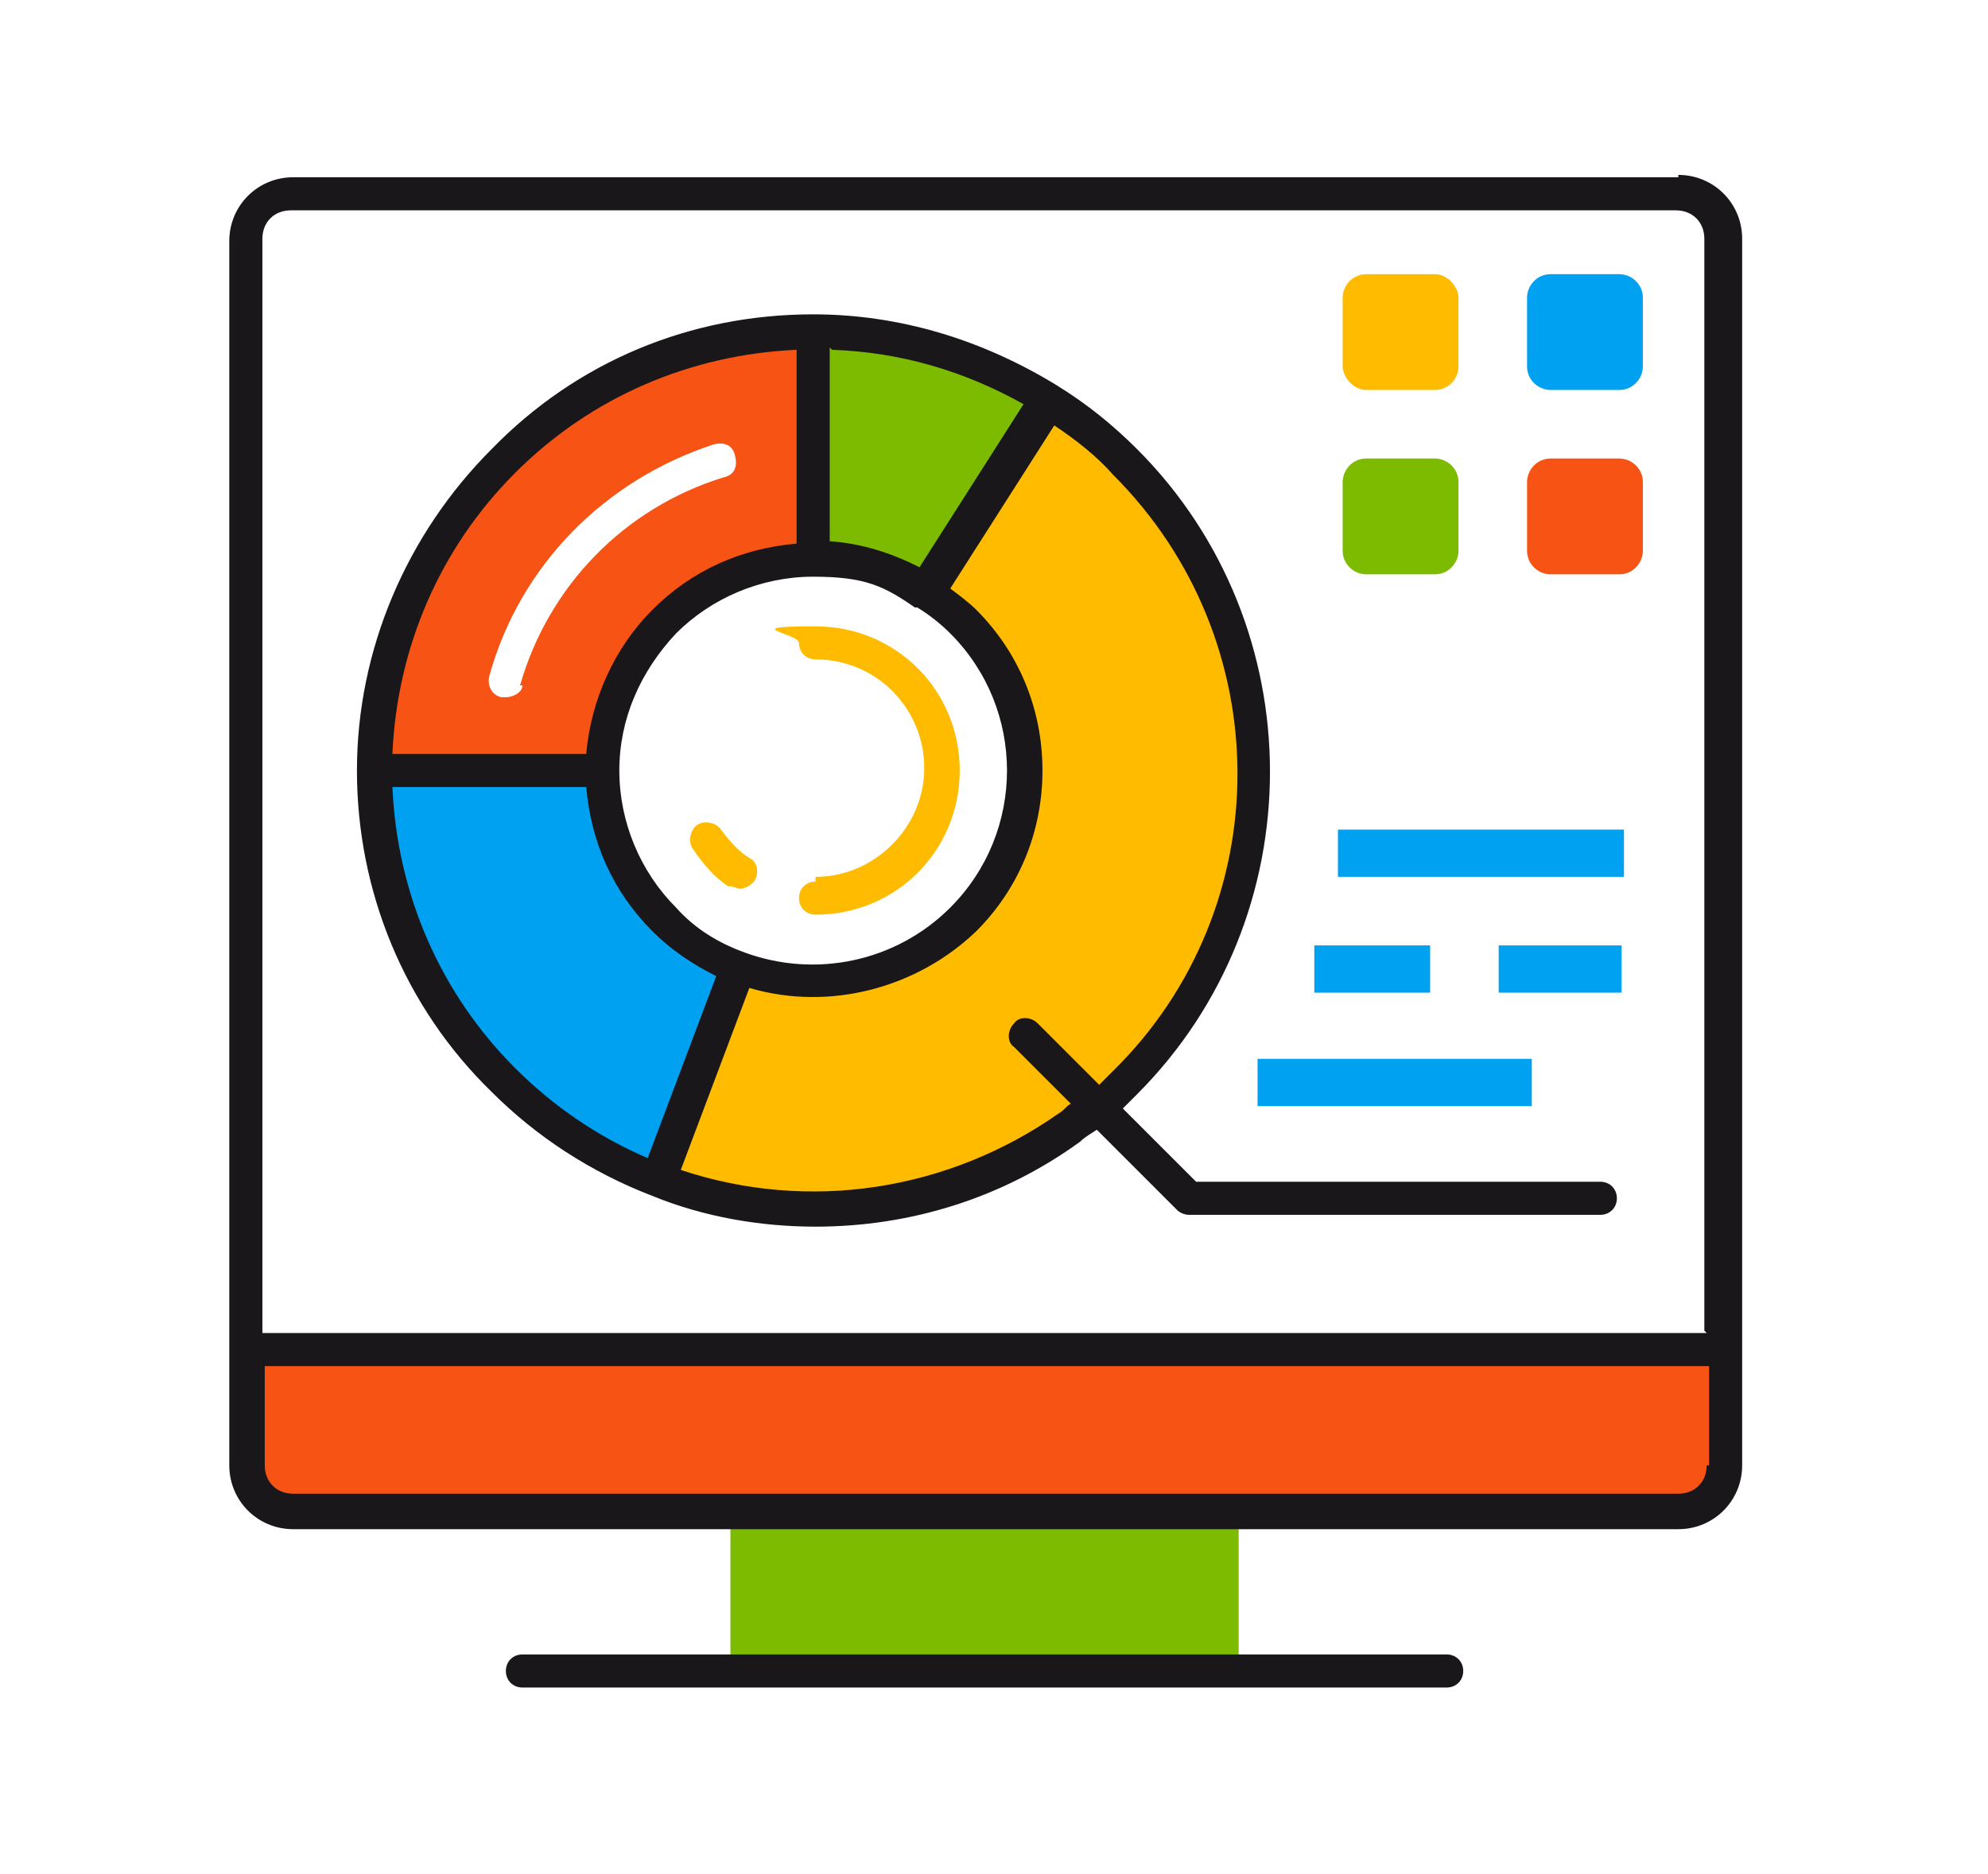 <svg xmlns="http://www.w3.org/2000/svg" xmlns:xlink="http://www.w3.org/1999/xlink" id="uuid-c8d76176-5e5c-4a22-affd-9d2cb5ee123e" viewBox="0 0 84.1 79.3"><defs><style>.uuid-73c0b97f-6315-4e83-93ef-fdc613720284{fill:#fb0;}.uuid-44dac944-c4ca-4c0d-940c-0a3ee0ac7158{fill:#fff;}.uuid-bfa1a6c9-3316-4a94-9eba-21db0651560f{fill:#1a171b;}.uuid-1a658ffe-9821-4830-a9b1-1a515d16c95a{clip-path:url(#uuid-a8a7ef8b-2eb9-49e0-a041-49c6ae428cb4);}.uuid-5248b964-b6cc-4df5-9d3b-0ed3417626f6{fill:#7cbb00;}.uuid-6500d3e1-c183-4ed2-9cac-9af28264b005{fill:none;}.uuid-d74bb452-a936-414d-a7b1-6cbe7ebe4026{fill:#f65314;}.uuid-78bbfb05-a24e-486c-b04d-e4186de594b6{fill:#00a1f1;}</style><clipPath id="uuid-a8a7ef8b-2eb9-49e0-a041-49c6ae428cb4"><rect class="uuid-6500d3e1-c183-4ed2-9cac-9af28264b005" x="-387.5" y="-87.8" width="500" height="450"></rect></clipPath></defs><g class="uuid-1a658ffe-9821-4830-a9b1-1a515d16c95a"><rect class="uuid-44dac944-c4ca-4c0d-940c-0a3ee0ac7158" x="-387.5" y="-87.8" width="500" height="450"></rect><path class="uuid-73c0b97f-6315-4e83-93ef-fdc613720284" d="m44.4,16.9l-5.1,8.2c.6.3,1.1.8,1.6,1.2,3.5,3.5,3.5,9.1,0,12.6-2.6,2.6-6.3,3.2-9.5,2l-3.4,9c5.7,2.2,12.3,1.4,17.4-2.2.8-.6,1.6-1.3,2.4-2,7.2-7.2,7.2-19,0-26.3-1-1-2.1-1.9-3.3-2.6Z"></path><rect class="uuid-73c0b97f-6315-4e83-93ef-fdc613720284" x="56.8" y="11.6" width="4.9" height="4.9" rx="1" ry="1"></rect><path class="uuid-73c0b97f-6315-4e83-93ef-fdc613720284" d="m30.9,37.5c.1,0,.3.1.4.1.2,0,.4-.1.6-.3.2-.3.2-.8-.2-1-.5-.3-.9-.8-1.2-1.2-.2-.3-.7-.4-1-.2-.3.2-.4.7-.2,1,.4.6.9,1.2,1.5,1.6Z"></path><path class="uuid-73c0b97f-6315-4e83-93ef-fdc613720284" d="m34.5,37.3c-.4,0-.7.3-.7.7s.3.7.7.7c3.4,0,6.1-2.7,6.1-6.1s-2.7-6.1-6.1-6.1-.7.3-.7.7.3.7.7.7c2.6,0,4.6,2.1,4.6,4.6s-2.1,4.6-4.6,4.6Z"></path><path class="uuid-78bbfb05-a24e-486c-b04d-e4186de594b6" d="m25.6,32.6h-9.7c0,4.8,1.8,9.5,5.4,13.1,1.9,1.9,4.1,3.3,6.5,4.2h0l3.4-9c-1.1-.4-2.2-1.1-3.1-2-1.7-1.7-2.6-4-2.6-6.3Z"></path><rect class="uuid-78bbfb05-a24e-486c-b04d-e4186de594b6" x="53.2" y="44.8" width="11.6" height="2"></rect><rect class="uuid-78bbfb05-a24e-486c-b04d-e4186de594b6" x="55.6" y="40" width="4.9" height="2"></rect><rect class="uuid-78bbfb05-a24e-486c-b04d-e4186de594b6" x="63.4" y="40" width="5.2" height="2" transform="translate(0 0) rotate(0)"></rect><rect class="uuid-78bbfb05-a24e-486c-b04d-e4186de594b6" x="56.6" y="35.1" width="12.1" height="2"></rect><path class="uuid-78bbfb05-a24e-486c-b04d-e4186de594b6" d="m65.6,11.6h2.9c.5,0,1,.4,1,1v2.9c0,.5-.4,1-1,1h-2.9c-.5,0-1-.4-1-1v-2.9c0-.5.4-1,1-1Z"></path><polygon class="uuid-5248b964-b6cc-4df5-9d3b-0ed3417626f6" points="30.9 63.9 30.9 70.7 41.7 70.7 52.4 70.7 52.4 63.9 41.7 63.9 30.9 63.9"></polygon><path class="uuid-5248b964-b6cc-4df5-9d3b-0ed3417626f6" d="m44.4,16.9c-3-1.9-6.4-2.9-9.9-2.9v9.7c1.6,0,3.3.5,4.7,1.4l5.1-8.2Z"></path><path class="uuid-5248b964-b6cc-4df5-9d3b-0ed3417626f6" d="m57.8,19.4h2.9c.5,0,1,.4,1,1v2.9c0,.5-.4,1-1,1h-2.9c-.5,0-1-.4-1-1v-2.9c0-.5.4-1,1-1Z"></path><path class="uuid-d74bb452-a936-414d-a7b1-6cbe7ebe4026" d="m10.4,57v4.9c0,1.1.9,2,2,2h58.6c1.1,0,2-.9,2-2v-4.9H10.4Z"></path><path class="uuid-d74bb452-a936-414d-a7b1-6cbe7ebe4026" d="m65.6,19.4h2.9c.5,0,1,.4,1,1v2.9c0,.5-.4,1-1,1h-2.9c-.5,0-1-.4-1-1v-2.9c0-.5.4-1,1-1Z"></path><path class="uuid-d74bb452-a936-414d-a7b1-6cbe7ebe4026" d="m28.2,26.3c1.7-1.7,4-2.6,6.3-2.6v-9.7c-4.8,0-9.5,1.8-13.1,5.4-3.6,3.6-5.4,8.4-5.4,13.1h9.7c0-2.3.9-4.6,2.6-6.3Zm-6.1,2.7c0,.3-.4.5-.7.5s-.1,0-.2,0c-.4-.1-.6-.5-.5-.9,1.3-4.7,4.9-8.3,9.5-9.8.4-.1.8,0,.9.5.1.4,0,.8-.5.9-4.2,1.3-7.4,4.6-8.6,8.8Z"></path><path class="uuid-bfa1a6c9-3316-4a94-9eba-21db0651560f" d="m71,7.5H12.4c-1.5,0-2.7,1.2-2.7,2.7v51.8c0,1.5,1.2,2.7,2.7,2.7h58.6c1.5,0,2.7-1.2,2.7-2.7V10.1c0-1.5-1.2-2.7-2.7-2.7Zm1.2,54.5c0,.7-.5,1.2-1.2,1.2H12.4c-.7,0-1.2-.5-1.2-1.2v-4.2h61.1v4.2Zm0-5.6H11.1V10.1c0-.7.5-1.2,1.2-1.2h58.6c.7,0,1.2.5,1.2,1.2v46.2Z"></path><path class="uuid-bfa1a6c9-3316-4a94-9eba-21db0651560f" d="m61.2,70H22.1c-.4,0-.7.3-.7.7s.3.7.7.7h39.1c.4,0,.7-.3.7-.7s-.3-.7-.7-.7Z"></path><path class="uuid-bfa1a6c9-3316-4a94-9eba-21db0651560f" d="m67.7,50h-17.1l-3.1-3.1c.2-.2.4-.4.6-.6,7.5-7.5,7.5-19.8,0-27.3-1-1-2.1-1.9-3.4-2.7-3.1-1.9-6.6-3-10.3-3-5.2,0-10,2-13.6,5.7-3.6,3.6-5.7,8.5-5.7,13.6s2,10,5.7,13.6c1.9,1.9,4.2,3.4,6.8,4.4,2.2.9,4.6,1.3,6.9,1.3,4,0,7.9-1.2,11.2-3.6.2-.2.4-.3.7-.5l3.4,3.4c.1.1.3.2.5.2h17.4c.4,0,.7-.3.7-.7s-.3-.7-.7-.7ZM35.2,14.8c2.9.1,5.6.9,8.1,2.3l-4.4,6.9c-1.2-.6-2.4-1-3.8-1.1v-8.2Zm3.6,10.9h0c.5.3,1,.7,1.4,1.1,3.2,3.2,3.2,8.4,0,11.6-2.3,2.3-5.7,3-8.7,1.9h0c-1.1-.4-2.1-1-2.9-1.9-1.5-1.5-2.4-3.6-2.4-5.8s.9-4.2,2.4-5.8c1.5-1.5,3.6-2.4,5.8-2.4s3,.4,4.3,1.3Zm-17-5.7c3.2-3.2,7.4-5,11.9-5.2v8.2c-2.3.2-4.4,1.1-6.1,2.8-1.6,1.6-2.6,3.8-2.8,6.1h-8.2c.2-4.5,2-8.7,5.2-11.9Zm-5.2,13.3h8.2c.2,2.3,1.1,4.4,2.8,6.1.8.8,1.7,1.4,2.7,1.9l-2.9,7.7c-2.1-.9-4-2.2-5.6-3.8-3.2-3.2-5-7.4-5.2-11.9Zm29.8,12.5l-2.5-2.5c-.3-.3-.8-.3-1,0-.3.3-.3.8,0,1l2.4,2.4c-.2.1-.3.3-.5.4-4.7,3.3-10.6,4.2-16,2.4l2.9-7.7c3.4,1,7.1,0,9.6-2.4,1.8-1.8,2.8-4.2,2.8-6.8s-1-5-2.8-6.8c-.3-.3-.7-.6-1.1-.9l4.4-6.9c.9.6,1.8,1.3,2.5,2.1,7,7,7,18.3,0,25.2-.2.2-.4.4-.6.6Z"></path></g></svg>